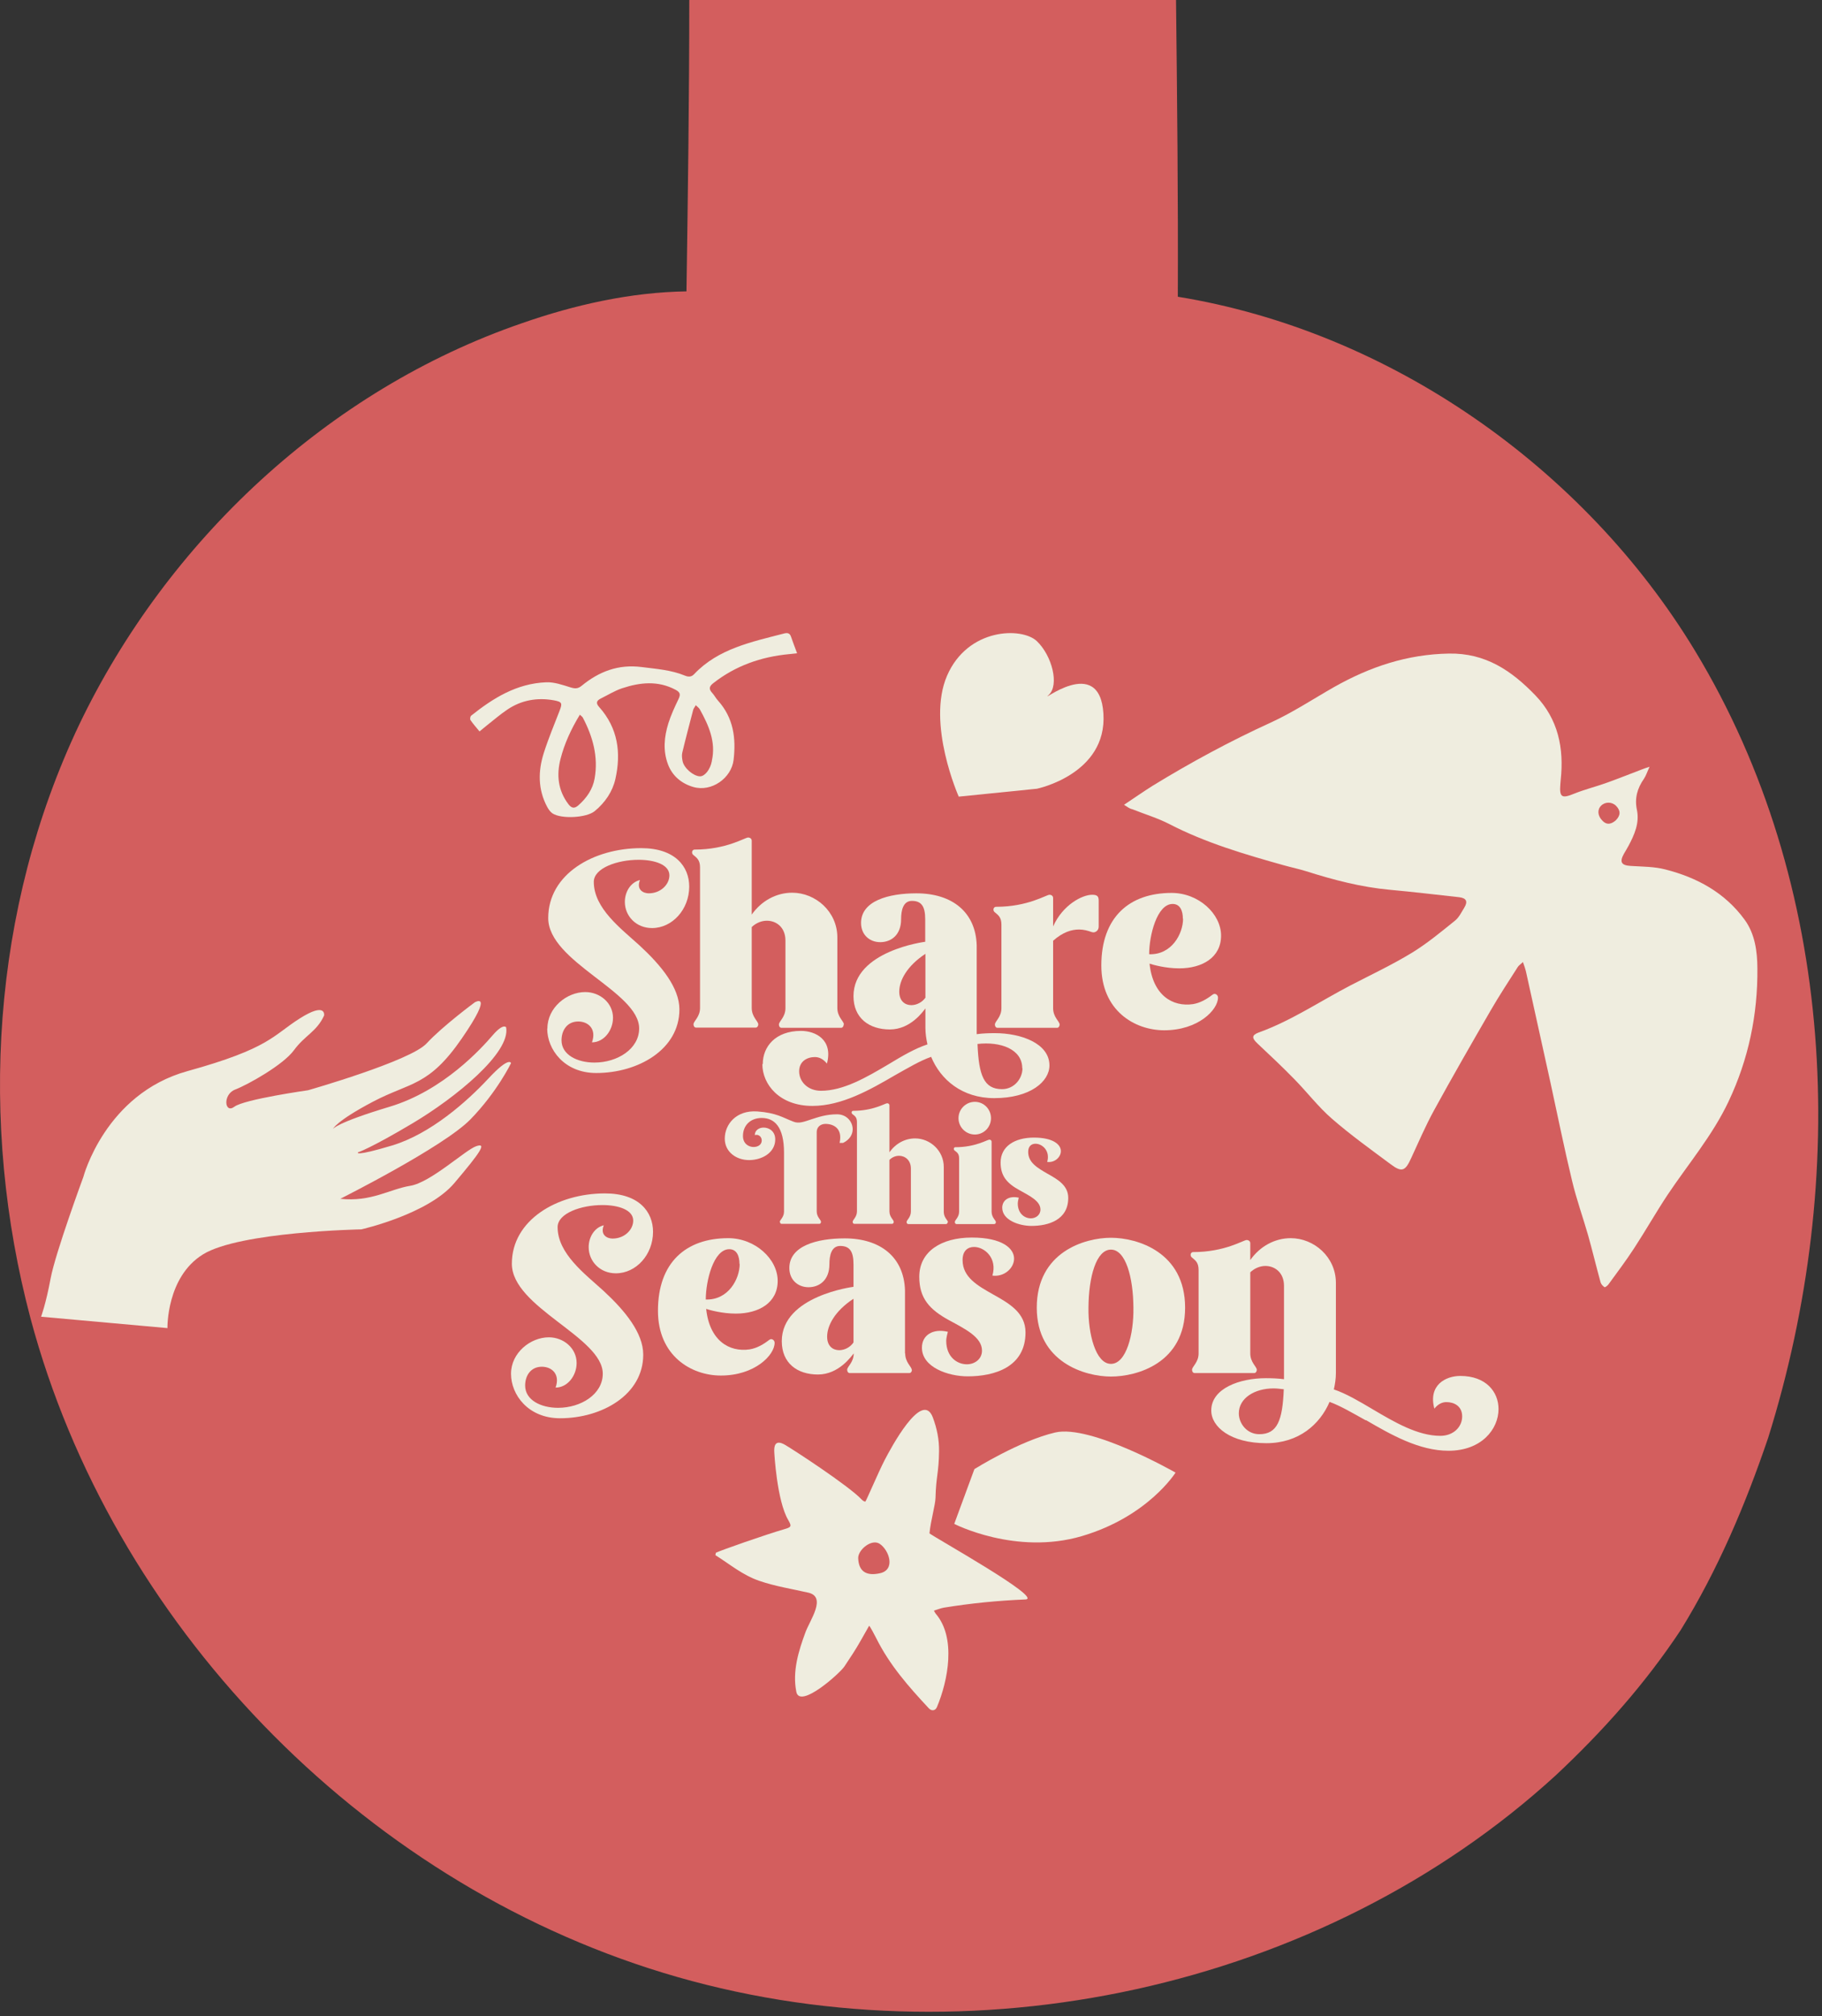 <svg width="113" height="125" viewBox="0 0 113 125" fill="none" xmlns="http://www.w3.org/2000/svg">
<rect x="0" y="0" width="113" height="125" fill="#333333" stroke="none"/>
<path fill-rule="evenodd" clip-rule="evenodd" d="M42.749 0L72.937 0C73.005 6.096 73.073 12.238 73.048 18.396C86.172 20.532 98.244 28.975 105.137 40.365C113.892 54.831 114.697 73.039 109.665 89.123C108.257 93.271 106.546 97.317 104.232 101.06C102.018 104.398 99.402 107.332 96.483 110.063C81.993 123.315 60.057 128.069 41.139 122.303C22.221 116.537 6.926 100.554 1.895 81.739C-1.325 69.6 -0.52 56.348 4.914 44.917C10.348 33.588 20.31 24.18 32.385 20.032C35.64 18.897 39.114 18.115 42.575 18.063C42.663 12.042 42.749 6.021 42.749 0Z" fill="#D35E5E"/>
<path d="M53.434 92.953C53.495 93.019 53.583 93.08 53.665 93.091C53.704 93.097 54.464 91.291 54.865 90.516C55.229 89.818 57.194 86.108 57.855 87.874C58.108 88.55 58.251 89.248 58.24 89.973C58.224 91.319 58.053 91.513 58.02 92.853C58.009 93.301 57.723 94.265 57.646 95.057C57.893 95.278 64.759 99.105 63.597 99.155C61.874 99.227 60.239 99.388 58.537 99.664C58.339 99.698 58.152 99.781 57.921 99.847C57.981 99.952 57.998 99.997 58.031 100.035C59.319 101.531 58.796 104.194 58.108 105.828C58.014 106.055 57.778 106.094 57.602 105.9C56.341 104.549 55.168 103.214 54.342 101.553C54.221 101.315 53.946 100.794 53.902 100.789C53.731 101.088 53.555 101.392 53.39 101.691C53.071 102.262 52.735 102.76 52.366 103.314C52.091 103.729 49.602 105.966 49.388 104.881C49.134 103.618 49.525 102.35 49.96 101.176C50.235 100.434 51.281 99 50.131 98.734C49.112 98.501 48.072 98.341 47.081 97.998C46.04 97.638 45.275 96.978 44.367 96.408C44.378 96.358 44.389 96.308 44.4 96.259C44.686 96.115 47.499 95.129 48.633 94.802C49.074 94.675 49.118 94.63 48.886 94.232C48.182 93.041 48.017 90.078 48.017 89.929C48.011 89.458 48.215 89.32 48.628 89.536C49.09 89.79 52.636 92.105 53.434 92.953ZM54.469 95.66C53.968 95.45 53.197 96.115 53.225 96.613C53.263 97.422 53.731 97.715 54.568 97.532C55.559 97.322 55.152 96.104 54.557 95.705C54.524 95.688 54.496 95.672 54.469 95.66Z" fill="#EFEDDF"/>
<path d="M72.907 91.291C72.907 91.291 67.655 88.29 65.442 88.805C63.229 89.32 60.432 91.075 60.432 91.075L59.182 94.47C59.182 94.47 62.998 96.436 67.094 95.229C71.201 94.021 72.907 91.291 72.907 91.291Z" fill="#EFEDDF"/>
<path d="M20.101 62.953C20.101 62.953 20.251 62.083 18.583 63.142C16.915 64.198 16.728 64.99 11.624 66.403C6.521 67.816 5.169 72.964 5.169 72.964C5.169 72.964 3.434 77.672 3.139 79.257C2.844 80.843 2.548 81.627 2.548 81.627L10.385 82.333C10.385 82.333 10.314 79.167 12.589 77.763C14.864 76.354 22.41 76.212 22.41 76.212C22.41 76.212 26.536 75.281 28.175 73.347C29.814 71.413 30.209 70.823 29.535 71.056C28.861 71.288 26.707 73.308 25.446 73.511C24.186 73.713 23.009 74.528 21.104 74.317C21.104 74.317 27.509 71.103 29.173 69.397C30.837 67.691 31.694 65.908 31.694 65.908C31.694 65.908 31.607 65.447 30.288 66.864C28.969 68.281 26.703 70.297 24.315 71.013C21.927 71.728 22.198 71.439 22.198 71.439C22.198 71.439 22.942 71.211 25.592 69.634C28.241 68.057 31.686 65.262 31.39 63.685C31.39 63.685 31.22 63.409 30.558 64.176C29.897 64.943 27.526 67.601 24.169 68.609C20.813 69.617 20.646 69.992 20.646 69.992C20.646 69.992 20.833 69.505 23.146 68.29C25.459 67.075 26.582 67.364 28.637 64.383C30.691 61.402 29.444 62.139 29.444 62.139C29.444 62.139 27.464 63.599 26.453 64.689C25.446 65.779 19.107 67.588 19.107 67.588C19.107 67.588 15.147 68.148 14.536 68.609C13.924 69.07 13.8 67.846 14.586 67.545C15.372 67.243 17.564 66.02 18.234 65.102C18.903 64.185 19.648 63.956 20.101 62.953Z" fill="#EFEDDF"/>
<path d="M59.461 49.386C59.461 49.386 57.45 44.866 58.735 41.892C60.02 38.918 63.381 38.859 64.311 39.752C65.241 40.644 65.717 42.462 65.038 43.086C64.363 43.71 68.201 40.485 68.434 44.242C68.668 48 64.311 48.896 64.311 48.896L59.461 49.386Z" fill="#EFEDDF"/>
<path d="M69.711 49.892C70.364 49.458 70.927 49.064 71.502 48.702C73.863 47.257 76.295 45.943 78.812 44.794C80.176 44.17 81.444 43.329 82.751 42.586C84.963 41.338 87.272 40.563 89.853 40.517C92.13 40.471 93.754 41.581 95.228 43.112C96.638 44.577 97.007 46.383 96.794 48.354C96.787 48.433 96.781 48.512 96.774 48.591C96.703 49.432 96.858 49.517 97.615 49.208C98.281 48.939 98.98 48.768 99.653 48.525C100.39 48.262 101.121 47.967 101.852 47.691C101.949 47.651 102.052 47.618 102.305 47.533C102.156 47.855 102.085 48.092 101.955 48.282C101.548 48.867 101.367 49.484 101.522 50.213C101.69 51.021 101.367 51.744 100.998 52.44C100.907 52.611 100.804 52.769 100.713 52.933C100.429 53.446 100.558 53.649 101.14 53.682C101.858 53.728 102.596 53.721 103.281 53.899C105.241 54.398 106.975 55.331 108.204 57.019C108.844 57.9 108.987 58.983 108.993 60.021C109.019 62.905 108.443 65.671 107.201 68.292C106.199 70.408 104.698 72.162 103.417 74.08C102.699 75.164 102.059 76.294 101.347 77.384C100.849 78.153 100.293 78.882 99.756 79.624C99.698 79.703 99.543 79.822 99.51 79.795C99.407 79.723 99.297 79.611 99.265 79.486C98.999 78.521 98.766 77.549 98.495 76.583C98.171 75.453 97.77 74.343 97.499 73.2C97.014 71.189 96.606 69.159 96.166 67.143C95.655 64.83 95.144 62.511 94.633 60.199C94.594 60.035 94.536 59.883 94.452 59.64C94.303 59.785 94.193 59.851 94.135 59.943C93.566 60.836 92.984 61.716 92.453 62.636C91.263 64.692 90.079 66.749 88.935 68.838C88.411 69.797 87.977 70.808 87.518 71.8C87.156 72.602 86.942 72.694 86.257 72.181C85.021 71.262 83.766 70.362 82.602 69.35C81.755 68.614 81.056 67.694 80.26 66.886C79.523 66.131 78.753 65.408 77.984 64.686C77.634 64.357 77.621 64.173 78.061 64.009C80.086 63.28 81.865 62.071 83.76 61.086C85.028 60.429 86.328 59.818 87.55 59.075C88.501 58.497 89.368 57.775 90.241 57.072C90.487 56.875 90.642 56.546 90.817 56.264C91.05 55.883 90.94 55.672 90.493 55.62C89.057 55.462 87.628 55.291 86.192 55.16C84.413 54.996 82.706 54.549 81.011 54.011C80.545 53.866 80.066 53.767 79.601 53.636C77.188 52.959 74.788 52.256 72.537 51.094C71.8 50.713 70.998 50.476 70.228 50.167C70.073 50.141 69.95 50.043 69.711 49.892ZM100.202 50.864C100.519 50.548 100.519 50.253 100.228 49.957C99.976 49.701 99.556 49.694 99.303 49.944C99.051 50.194 99.084 50.575 99.375 50.87C99.679 51.192 99.963 51.061 100.202 50.864Z" fill="#EFEDDF"/>
<path d="M29.74 45.343C29.527 45.085 29.34 44.875 29.182 44.645C29.139 44.585 29.161 44.415 29.22 44.367C30.576 43.286 32.033 42.37 33.879 42.297C34.369 42.277 34.885 42.459 35.366 42.608C35.652 42.697 35.839 42.709 36.078 42.511C37.143 41.636 38.345 41.164 39.803 41.353C40.711 41.47 41.623 41.531 42.475 41.882C42.697 41.974 42.884 41.971 43.05 41.793C44.538 40.216 46.609 39.796 48.629 39.272C48.851 39.215 48.983 39.255 49.056 39.465C49.171 39.796 49.294 40.123 49.435 40.498C49.239 40.518 49.098 40.538 48.962 40.55C47.202 40.712 45.616 41.273 44.239 42.35C43.962 42.563 43.962 42.733 44.18 42.967C44.308 43.108 44.397 43.286 44.525 43.427C45.497 44.504 45.654 45.771 45.497 47.11C45.361 48.239 44.133 49.115 42.999 48.788C42.283 48.582 41.704 48.114 41.431 47.392C41.107 46.537 41.192 45.682 41.452 44.839C41.614 44.326 41.844 43.83 42.079 43.342C42.202 43.08 42.211 42.931 41.913 42.769C40.809 42.176 39.688 42.301 38.571 42.672C38.115 42.826 37.697 43.088 37.263 43.302C36.994 43.435 36.943 43.588 37.156 43.826C38.333 45.141 38.529 46.678 38.166 48.292C37.992 49.071 37.531 49.752 36.883 50.285C36.372 50.704 34.816 50.785 34.267 50.426C34.126 50.333 34.015 50.168 33.934 50.019C33.359 48.937 33.367 47.808 33.725 46.682C34.007 45.795 34.369 44.931 34.706 44.06C34.885 43.596 34.867 43.511 34.352 43.415C33.32 43.229 32.34 43.403 31.475 43.983C31.023 44.286 30.61 44.645 30.184 44.98C30.047 45.089 29.919 45.198 29.74 45.343ZM35.963 44.306C35.413 45.21 35.004 46.105 34.761 47.057C34.51 48.046 34.603 48.998 35.255 49.857C35.456 50.119 35.635 50.132 35.869 49.926C36.389 49.47 36.764 48.921 36.879 48.26C37.114 46.92 36.773 45.674 36.142 44.48C36.112 44.427 36.052 44.395 35.963 44.306ZM43.153 43.717C43.072 43.858 43.012 43.927 42.991 44.008C42.761 44.891 42.526 45.775 42.313 46.666C42.275 46.832 42.3 47.017 42.334 47.187C42.42 47.618 43.008 48.118 43.413 48.127C43.711 48.131 44.052 47.699 44.146 47.195C44.15 47.183 44.146 47.17 44.15 47.158C44.41 45.989 43.954 44.968 43.4 43.971C43.353 43.887 43.264 43.826 43.153 43.717Z" fill="#EFEDDF"/>
<path d="M33.95 63.756C33.95 62.464 35.154 61.501 36.295 61.501C37.207 61.501 38.018 62.172 38.018 63.097C38.018 63.87 37.461 64.618 36.713 64.618C37.017 63.769 36.46 63.325 35.864 63.325C35.167 63.325 34.825 63.883 34.825 64.491C34.825 65.391 35.801 65.872 36.865 65.872C38.297 65.872 39.64 65.023 39.64 63.756C39.64 61.475 34.001 59.638 34.001 56.913C34.001 54.189 36.802 52.579 39.767 52.579C41.871 52.579 42.745 53.72 42.745 54.962C42.745 56.381 41.693 57.534 40.439 57.534C39.45 57.534 38.753 56.786 38.753 55.912C38.753 55.291 39.108 54.696 39.691 54.556C39.45 55.164 39.906 55.38 40.236 55.38C40.971 55.38 41.516 54.835 41.516 54.265C41.516 53.606 40.616 53.302 39.602 53.302C38.297 53.302 36.827 53.809 36.827 54.67C36.827 56.318 38.525 57.572 39.678 58.624C41.022 59.866 42.137 61.234 42.137 62.578C42.137 65.061 39.577 66.519 36.979 66.519C35.002 66.519 33.938 65.061 33.938 63.769L33.95 63.756Z" fill="#EFEDDF"/>
<path d="M52.325 63.515C52.325 63.617 52.261 63.718 52.16 63.718H48.472C48.371 63.718 48.308 63.629 48.308 63.515C48.308 63.313 48.713 63.059 48.713 62.502V58.307C48.713 57.496 48.156 57.078 47.56 57.078C47.231 57.078 46.889 57.217 46.622 57.471V62.489C46.622 63.047 47.028 63.313 47.028 63.503C47.028 63.604 46.965 63.705 46.863 63.705H43.176C43.074 63.705 43.011 63.617 43.011 63.503C43.011 63.3 43.416 63.047 43.416 62.489V53.77C43.416 53.302 43.201 53.175 43.011 53.01C42.947 52.959 42.922 52.909 42.922 52.833C42.922 52.744 42.986 52.668 43.087 52.668C45.051 52.668 46.204 51.92 46.394 51.92C46.521 51.92 46.622 51.996 46.622 52.123V56.698C47.218 55.849 48.143 55.342 49.131 55.342C50.576 55.342 51.932 56.508 51.932 58.117V62.489C51.932 63.047 52.337 63.313 52.337 63.503L52.325 63.515Z" fill="#EFEDDF"/>
<path d="M47.307 65.961C47.307 64.897 48.08 63.908 49.677 63.908C50.589 63.908 51.679 64.466 51.286 65.936C51.045 65.632 50.779 65.53 50.538 65.53C50.069 65.53 49.563 65.784 49.563 66.417C49.563 67.051 50.095 67.621 50.919 67.621C52.312 67.621 53.744 66.785 55.113 65.974C55.949 65.467 56.748 64.998 57.521 64.745C57.445 64.415 57.394 64.06 57.394 63.731V62.514C57.255 62.692 56.481 63.819 55.189 63.819C53.896 63.819 52.933 63.11 52.933 61.754C52.933 58.941 57.381 58.383 57.381 58.383V56.989C57.381 56.216 57.166 55.849 56.557 55.849C56.013 55.849 55.886 56.432 55.886 56.989C55.886 57.978 55.252 58.408 54.593 58.408C53.934 58.408 53.402 57.952 53.402 57.217C53.402 55.849 55.1 55.38 56.836 55.38C59.054 55.38 60.511 56.546 60.575 58.599V64.111C60.955 64.06 61.335 64.048 61.702 64.048C63.324 64.048 65.086 64.681 65.086 66.05C65.086 67.051 63.895 68.077 61.664 68.077C59.662 68.077 58.332 66.924 57.749 65.517C57.064 65.758 56.317 66.202 55.506 66.658C53.96 67.558 52.211 68.559 50.386 68.559C48.333 68.559 47.282 67.216 47.282 65.974L47.307 65.961ZM57.394 61.817V59.131C56.241 59.891 55.772 60.791 55.772 61.475C55.772 62.058 56.127 62.312 56.52 62.312C56.849 62.312 57.204 62.134 57.407 61.83L57.394 61.817ZM63.4 66.227C63.4 65.036 62.044 64.555 60.625 64.719C60.701 66.683 61.031 67.52 62.146 67.52C62.906 67.52 63.413 66.861 63.413 66.227H63.4Z" fill="#EFEDDF"/>
<path d="M68.14 55.811V57.446C68.14 57.648 67.988 57.8 67.81 57.8C67.785 57.8 67.734 57.788 67.684 57.775C67.481 57.699 67.215 57.623 66.923 57.623C66.454 57.623 65.91 57.788 65.314 58.32V62.502C65.314 63.059 65.719 63.325 65.719 63.515C65.719 63.617 65.656 63.718 65.555 63.718H61.867C61.766 63.718 61.703 63.63 61.703 63.515C61.703 63.313 62.108 63.059 62.108 62.502V57.319C62.108 56.85 61.893 56.723 61.703 56.559C61.639 56.508 61.614 56.457 61.614 56.381C61.614 56.292 61.677 56.216 61.779 56.216C63.743 56.216 64.896 55.469 65.086 55.469C65.213 55.469 65.314 55.545 65.314 55.671V57.433C65.91 56.09 67.126 55.469 67.734 55.469C68.038 55.469 68.14 55.557 68.14 55.824V55.811Z" fill="#EFEDDF"/>
<path d="M68.304 59.853C68.304 56.862 70.04 55.355 72.664 55.355C74.336 55.355 75.73 56.647 75.73 58.003C75.73 59.359 74.564 60.031 73.132 60.031C72.296 60.031 71.523 59.815 71.295 59.739C71.498 61.691 72.714 62.438 73.994 62.248C74.45 62.172 74.856 61.931 75.198 61.665C75.249 61.64 75.274 61.614 75.325 61.614C75.426 61.614 75.54 61.703 75.54 61.843C75.54 62.603 74.311 63.87 72.207 63.87C70.357 63.87 68.304 62.641 68.304 59.853ZM73.361 56.951C73.361 56.47 73.196 56.039 72.727 56.039C71.751 56.039 71.27 58.003 71.27 59.156C72.664 59.207 73.373 57.889 73.373 56.951H73.361Z" fill="#EFEDDF"/>
<path d="M48.359 75.757C48.359 75.63 48.625 75.465 48.625 75.111V71.461C48.625 69.852 48.029 69.307 47.243 69.307C46.534 69.307 46.078 69.776 46.078 70.422C46.078 70.891 46.42 71.106 46.737 71.106C47.003 71.106 47.243 70.967 47.243 70.701C47.243 70.46 47.028 70.295 46.813 70.371C46.813 70.067 47.079 69.902 47.358 69.902C47.7 69.902 48.08 70.13 48.08 70.637C48.08 71.461 47.256 71.917 46.458 71.917C45.66 71.917 44.95 71.41 44.95 70.587C44.95 69.7 45.66 68.813 46.965 68.901C48.169 68.99 48.536 69.281 49.208 69.535C49.55 69.674 49.879 69.535 50.31 69.395C50.741 69.256 51.235 69.079 51.919 69.079C52.502 69.079 52.883 69.535 52.883 70.004C52.883 70.321 52.705 70.65 52.287 70.853H52.072C52.274 69.94 51.679 69.674 51.197 69.674C50.906 69.674 50.652 69.852 50.652 70.181V75.098C50.652 75.453 50.918 75.618 50.918 75.744C50.918 75.808 50.88 75.871 50.817 75.871H48.473C48.409 75.871 48.371 75.808 48.371 75.744L48.359 75.757Z" fill="#EFEDDF"/>
<path d="M58.774 75.757C58.774 75.82 58.736 75.884 58.673 75.884H56.328C56.265 75.884 56.227 75.82 56.227 75.757C56.227 75.63 56.493 75.466 56.493 75.111V72.437C56.493 71.93 56.138 71.651 55.758 71.651C55.543 71.651 55.327 71.74 55.163 71.905V75.098C55.163 75.453 55.429 75.618 55.429 75.744C55.429 75.808 55.391 75.871 55.327 75.871H52.983C52.92 75.871 52.882 75.808 52.882 75.744C52.882 75.618 53.148 75.453 53.148 75.098V69.56C53.148 69.256 53.008 69.18 52.882 69.079C52.844 69.053 52.818 69.015 52.818 68.965C52.818 68.901 52.856 68.863 52.92 68.863C54.162 68.863 54.897 68.394 55.023 68.394C55.099 68.394 55.163 68.445 55.163 68.521V71.436C55.543 70.891 56.126 70.574 56.759 70.574C57.672 70.574 58.533 71.322 58.533 72.348V75.136C58.533 75.491 58.8 75.656 58.8 75.782L58.774 75.757Z" fill="#EFEDDF"/>
<path d="M61.765 75.757C61.765 75.82 61.727 75.884 61.664 75.884H59.319C59.256 75.884 59.218 75.82 59.218 75.757C59.218 75.63 59.484 75.465 59.484 75.111V71.816C59.484 71.512 59.345 71.436 59.218 71.334C59.18 71.309 59.155 71.271 59.155 71.22C59.155 71.157 59.193 71.119 59.256 71.119C60.498 71.119 61.233 70.65 61.36 70.65C61.436 70.65 61.499 70.701 61.499 70.777V75.123C61.499 75.478 61.765 75.643 61.765 75.769V75.757ZM59.446 69.32C59.446 68.762 59.902 68.306 60.46 68.306C61.018 68.306 61.461 68.762 61.461 69.32C61.461 69.877 61.018 70.333 60.46 70.333C59.902 70.333 59.446 69.877 59.446 69.32Z" fill="#EFEDDF"/>
<path d="M62.158 74.87C62.158 74.401 62.577 74.11 63.185 74.249C63.185 74.249 63.122 74.477 63.122 74.604C63.122 75.237 63.552 75.529 63.933 75.529C64.237 75.529 64.528 75.326 64.528 74.984C64.528 74.452 63.857 74.135 63.223 73.78C62.463 73.362 62.057 72.918 62.057 72.069C62.057 71.068 62.931 70.523 64.123 70.523C65.314 70.523 65.795 70.954 65.795 71.36C65.795 71.74 65.403 72.095 64.946 72.031C65.149 71.347 64.642 70.904 64.224 70.904C63.971 70.904 63.768 71.056 63.768 71.41C63.768 72.082 64.363 72.412 64.972 72.766C65.605 73.121 66.252 73.489 66.252 74.262C66.252 75.63 65.022 75.998 63.971 75.998C63.21 75.998 62.158 75.643 62.158 74.87Z" fill="#EFEDDF"/>
<path d="M31.694 85.159C31.694 83.867 32.898 82.904 34.038 82.904C34.951 82.904 35.762 83.575 35.762 84.5C35.762 85.273 35.204 86.021 34.457 86.021C34.761 85.172 34.203 84.728 33.608 84.728C32.911 84.728 32.569 85.286 32.569 85.894C32.569 86.794 33.544 87.275 34.609 87.275C36.041 87.275 37.384 86.427 37.384 85.159C37.384 82.891 31.745 81.053 31.745 78.342C31.745 75.63 34.558 73.983 37.523 73.983C39.627 73.983 40.501 75.123 40.501 76.365C40.501 77.784 39.449 78.937 38.195 78.937C37.206 78.937 36.51 78.19 36.51 77.315C36.51 76.694 36.864 76.099 37.447 75.959C37.206 76.568 37.663 76.783 37.992 76.783C38.727 76.783 39.272 76.238 39.272 75.668C39.272 75.009 38.372 74.705 37.358 74.705C36.053 74.705 34.583 75.212 34.583 76.073C34.583 77.721 36.281 78.975 37.434 80.027C38.778 81.269 39.893 82.638 39.893 83.981C39.893 86.465 37.333 87.922 34.735 87.922C32.758 87.922 31.694 86.465 31.694 85.172V85.159Z" fill="#EFEDDF"/>
<path d="M40.806 81.257C40.806 78.266 42.542 76.758 45.165 76.758C46.838 76.758 48.232 78.051 48.232 79.406C48.232 80.762 47.066 81.434 45.634 81.434C44.798 81.434 44.025 81.219 43.797 81.143C44 83.094 45.216 83.842 46.496 83.652C46.952 83.576 47.358 83.335 47.7 83.069C47.751 83.043 47.776 83.018 47.827 83.018C47.928 83.018 48.042 83.107 48.042 83.246C48.042 84.007 46.813 85.274 44.709 85.274C42.859 85.274 40.806 84.044 40.806 81.257ZM45.862 78.355C45.862 77.873 45.698 77.442 45.229 77.442C44.253 77.442 43.772 79.406 43.772 80.56C45.165 80.61 45.875 79.293 45.875 78.355H45.862Z" fill="#EFEDDF"/>
<path d="M56.558 84.919C56.558 85.02 56.495 85.122 56.393 85.122H52.706C52.605 85.122 52.541 85.033 52.541 84.919C52.541 84.716 52.947 84.463 52.947 83.905C52.795 84.083 52.022 85.21 50.729 85.21C49.437 85.21 48.486 84.501 48.486 83.145C48.486 80.332 52.934 79.774 52.934 79.774V78.38C52.934 77.607 52.718 77.24 52.11 77.24C51.565 77.24 51.439 77.823 51.439 78.38C51.439 79.369 50.805 79.799 50.146 79.799C49.487 79.799 48.955 79.343 48.955 78.608C48.955 77.24 50.653 76.771 52.389 76.771C54.607 76.771 56.064 77.937 56.127 79.99V83.905H56.14C56.14 84.463 56.545 84.729 56.545 84.919H56.558ZM52.921 80.522C51.768 81.282 51.299 82.182 51.299 82.866C51.299 83.449 51.654 83.702 52.047 83.702C52.376 83.702 52.731 83.525 52.934 83.221V80.534L52.921 80.522Z" fill="#EFEDDF"/>
<path d="M57.178 83.537C57.178 82.79 57.837 82.334 58.787 82.562C58.787 82.562 58.685 82.916 58.685 83.119C58.685 84.12 59.357 84.577 59.965 84.577C60.447 84.577 60.903 84.26 60.903 83.728C60.903 82.891 59.851 82.384 58.85 81.839C57.646 81.18 57.013 80.484 57.013 79.153C57.013 77.582 58.381 76.72 60.27 76.72C62.158 76.72 62.893 77.391 62.893 78.025C62.893 78.621 62.272 79.178 61.549 79.077C61.866 78 61.068 77.303 60.409 77.303C60.016 77.303 59.699 77.544 59.699 78.114C59.699 79.178 60.624 79.698 61.587 80.243C62.589 80.8 63.602 81.383 63.602 82.6C63.602 84.754 61.676 85.324 60.016 85.324C58.812 85.324 57.178 84.767 57.178 83.55V83.537Z" fill="#EFEDDF"/>
<path d="M64.3 81.067C64.3 77.62 67.266 76.733 68.9 76.733C70.535 76.733 73.5 77.62 73.5 81.067C73.5 84.513 70.51 85.337 68.9 85.337C67.291 85.337 64.3 84.45 64.3 81.067ZM70.294 81.067C70.282 79.178 69.813 77.468 68.9 77.468C67.988 77.468 67.519 79.153 67.507 81.067C67.481 82.676 67.95 84.551 68.9 84.551C69.851 84.551 70.32 82.714 70.294 81.067Z" fill="#EFEDDF"/>
<path d="M84.702 88.049C83.878 87.593 83.13 87.149 82.459 86.908C81.863 88.302 80.545 89.468 78.543 89.468C76.313 89.468 75.122 88.454 75.122 87.441C75.122 86.072 76.883 85.438 78.505 85.438C78.873 85.438 79.253 85.451 79.633 85.502V79.71C79.633 78.9 79.075 78.481 78.48 78.481C78.15 78.481 77.808 78.621 77.542 78.874V83.905C77.542 84.463 77.947 84.729 77.947 84.919C77.947 85.02 77.884 85.121 77.783 85.121H74.095C73.994 85.121 73.93 85.033 73.93 84.919C73.93 84.716 74.336 84.463 74.336 83.905V78.722C74.336 78.253 74.121 78.126 73.93 77.962C73.867 77.911 73.842 77.86 73.842 77.784C73.842 77.696 73.905 77.62 74.006 77.62C75.971 77.62 77.124 76.872 77.314 76.872C77.441 76.872 77.542 76.948 77.542 77.075V78.114C78.138 77.265 79.062 76.758 80.051 76.758C81.496 76.758 82.852 77.924 82.852 79.533V85.121C82.852 85.451 82.801 85.806 82.725 86.135C83.485 86.389 84.296 86.87 85.132 87.365C86.501 88.175 87.933 89.012 89.327 89.012C90.151 89.012 90.683 88.454 90.683 87.808C90.683 87.162 90.176 86.921 89.707 86.921C89.466 86.921 89.2 87.022 88.959 87.326C88.567 85.869 89.656 85.299 90.569 85.299C92.165 85.299 92.938 86.287 92.938 87.352C92.938 88.594 91.887 89.937 89.834 89.937C88.009 89.937 86.26 88.936 84.714 88.036L84.702 88.049ZM79.607 86.123C79.392 86.097 79.177 86.072 78.987 86.072C77.821 86.072 76.832 86.668 76.832 87.618C76.832 88.251 77.339 88.91 78.1 88.91C79.215 88.91 79.544 88.074 79.62 86.11L79.607 86.123Z" fill="#EFEDDF"/>
</svg>
